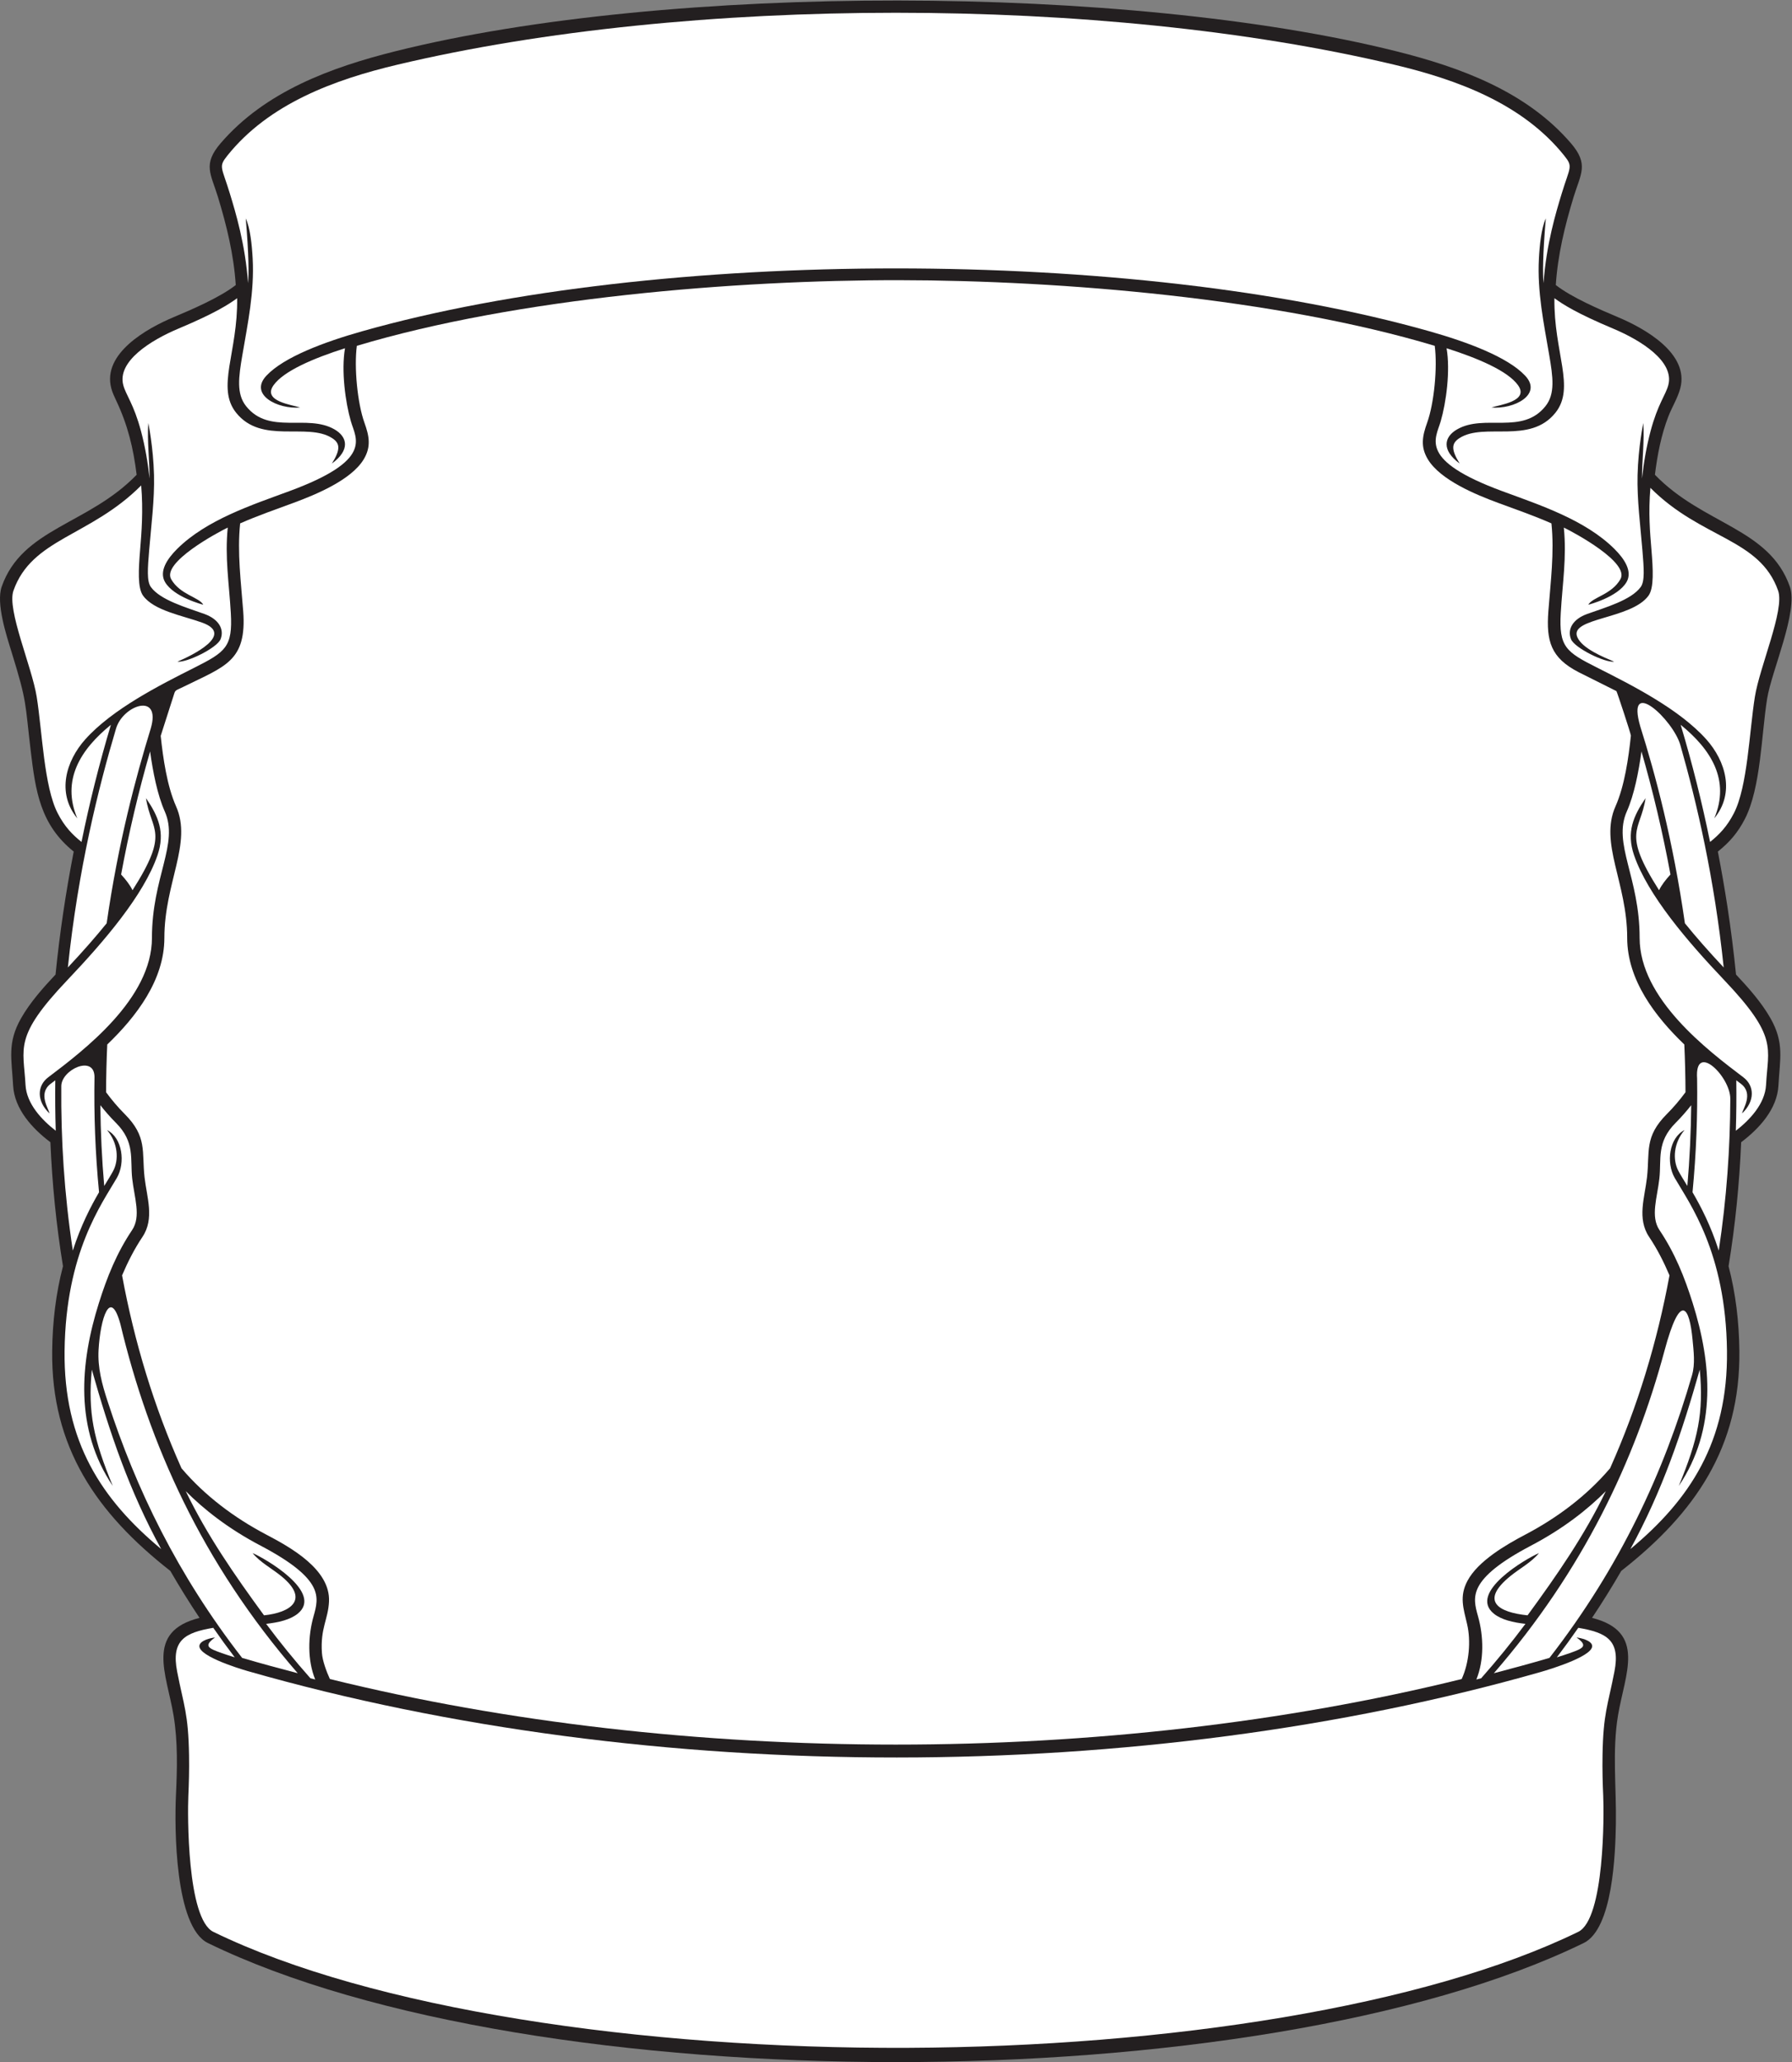 <?xml version="1.0" encoding="UTF-8" standalone="no"?>
<svg
   xmlns:dc="http://purl.org/dc/elements/1.1/"
   xmlns:cc="http://creativecommons.org/ns#"
   xmlns:rdf="http://www.w3.org/1999/02/22-rdf-syntax-ns#"
   xmlns:svg="http://www.w3.org/2000/svg"
   xmlns="http://www.w3.org/2000/svg"
   viewBox="0 0 716.627 824.16"
   height="824.16"
   width="716.627"
   xml:space="preserve"
   id="svg2"
   version="1.1"><rect x="0" y="0" width="716.627" height="824.16" fill="#808080" stroke="none"/><defs
     id="defs6" /><g
     transform="matrix(1.333,0,0,-1.333,0,824.16)"
     id="g10"><g
       transform="scale(0.1)"
       id="g12"><path
         id="path14"
         style="fill:#231f20;fill-opacity:1;fill-rule:evenodd;stroke:none"
         d="m 166.621,3260.79 c 12.379,123.63 30.707,246.75 54.524,368.69 -100.481,80.67 -114.551,181.17 -129.09,302.89 -17.324,145.01 -10.164,143.02 -56.926,294.04 -15.574,50.27 -47.605,147.28 -29.977,197.49 61.66,175.63 259.864,185.51 404.793,335.36 -9.929,79.95 -26.359,148.45 -61.113,221.89 -5.723,12.09 -11.484,24.26 -14.941,37.23 -27.95,104.87 107.797,180.18 186.718,213.32 55.922,23.49 139.508,59.53 186.68,96.42 -5.859,90.31 -26.996,177.28 -53.324,263.63 -21.309,69.89 -46.707,98.06 8.098,161.72 133.46,155.01 330.851,227.26 523.837,275.56 819.65,205.12 2201.19,200.63 3002.95,0 192.98,-48.3 390.38,-120.55 523.84,-275.56 54.8,-63.66 29.4,-91.83 8.09,-161.72 -26.33,-86.35 -47.46,-173.32 -53.32,-263.63 47.17,-36.89 130.75,-72.93 186.68,-96.42 78.92,-33.14 214.66,-108.45 186.71,-213.32 -7.74,-29.09 -24.54,-55.64 -35.47,-83.62 -21.77,-55.8 -33.22,-116.16 -40.58,-175.49 144.93,-149.87 343.13,-159.74 404.8,-335.37 26.03,-74.14 -54.79,-252.29 -68.21,-336.3 -17.13,-107.28 -18.77,-266.87 -66.5,-359.94 -21.06,-41.08 -45.87,-69.93 -81.28,-98.19 10.62,-54.39 20.13,-108.99 28.54,-163.76 10.43,-68.07 19.11,-136.41 25.98,-204.92 37.38,-39.75 76.34,-83.54 103.33,-130.97 42.22,-74.19 28.11,-122.19 23.92,-201.69 -3.72,-70.68 -57.83,-129.43 -111.86,-170.08 -5.24,-124.5 -17.61,-248.75 -37.75,-371.75 21.62,-82.55 31.39,-167.82 32.42,-253.06 3.51,-289.91 -133.3,-487.42 -354.43,-660.54 -27.67,-47.85 -56.89,-94.81 -87.6,-140.78 164,-41.41 98.66,-167.85 77.96,-292.12 -17.95,-107.808 -4.48,-217.757 -6.45,-326.362 -1.56,-86.172 -8.71,-313.594 -96.63,-356.434 -976.78,-476 -3150.55,-476 -4127.329,0 -99.473,48.473 -100.398,345.957 -95.859,443.043 3.718,79.582 5.914,160.891 -7.231,239.753 -20.711,124.3 -86.016,250.72 77.965,292.12 -30.703,45.97 -59.926,92.93 -87.594,140.78 -221.137,173.12 -357.941,370.63 -354.433,660.54 1.031,85.24 10.8,170.51 32.418,253.06 -20.145,123 -32.512,247.25 -37.75,371.75 -54.024,40.65 -108.145,99.4 -111.868,170.08 -4.18,79.5 -18.297,127.5 23.926,201.69 26.992,47.43 65.953,91.22 103.336,130.97 v 0" /><path
         id="path16"
         style="fill:#ffffff;fill-opacity:1;fill-rule:nonzero;stroke:none"
         d="m 4993.52,2132.82 c -88.6,-329.6 -244.66,-659.09 -511.93,-966.86 50.56,13.19 113.99,30.32 166.82,45.93 212.93,274.2 344.28,559.06 427.73,847.66 9.8,33.95 4.84,71.38 1.59,106.32 -9.22,99.46 -36.31,145.26 -84.21,-33.05 z m -4632.274,79.74 c 85.414,-357.28 243.039,-713.95 531.906,-1046.6 -50.554,13.19 -113.98,30.32 -166.812,45.93 -194.012,249.85 -318.293,506.54 -403.895,770.41 -16.394,50.57 -29.8,98.96 -26.757,153.23 5.214,92.99 34.992,188.93 65.558,77.03 z m -77.769,742.19 c -1.852,-114.42 2.074,-225.73 13.648,-346.71 -25.082,-43 -54.727,-99.91 -78.672,-174.92 -25.887,171.4 -35.812,332.15 -34.59,492.61 -0.277,49.6 98.266,95.29 99.614,29.02 z M 452.184,3998.28 C 407.563,3853.32 354.645,3655.96 320,3414.49 c -31.914,-39.5 -70.309,-83.36 -116.387,-132.48 30.797,294.79 91.899,539.86 144.61,716.63 20.886,70.11 136.586,110.19 103.961,-0.36 z M 5091.37,2948.91 c 1.59,-110.43 -2.41,-222.26 -13.75,-340.87 25.09,-43 54.74,-99.91 78.68,-174.92 23.84,157.93 34.14,307.54 34.67,454.99 0.2,67.34 -107.5,172.52 -99.6,60.8 z m -170.66,1056.22 c 45.42,-143.75 98.34,-341.86 134.04,-590.64 31.91,-39.5 70.31,-83.36 116.38,-132.48 -27.99,267.99 -81.04,495.51 -130.06,666.96 -21.86,76.48 -164.08,207.87 -120.36,56.16 v 0" /><path
         id="path18"
         style="fill:#ffffff;fill-opacity:1;fill-rule:evenodd;stroke:none"
         d="m 1191.99,5988.75 c -187.9,-44.61 -385.135,-116.33 -510.353,-273.14 -26.739,-33.48 -16.563,-32.72 7.926,-113.04 17.625,-57.82 46.14,-151.91 54.648,-268.73 2.469,27.9 2.473,83.44 -6.914,193.95 13.641,-29.39 18.637,-81.09 20.734,-120.87 5.211,-99.04 -14.336,-191.79 -30.941,-288.81 -11.277,-65.9 -18.356,-116.23 11.262,-153.24 69.543,-86.94 182.543,-22.36 264.788,-69.34 39.59,-22.61 47.77,-62.24 -7.363,-102.55 25.503,41.27 25.483,60.24 0.43,76.28 -74.547,47.71 -211.105,-19.89 -287.805,75.98 -60.414,75.53 5.172,180 3.078,343.39 -25.125,-18.22 -65.578,-44.74 -176.445,-91.29 -83.316,-35 -184.144,-98.16 -165.148,-169.43 7.941,-29.8 31.367,-56.34 53.011,-137.4 12.43,-46.53 20.602,-94.56 25.836,-142.43 0,54.87 -7.578,111.97 -3.867,166.37 0,0 15.035,-71.8 17.168,-155.99 1.867,-73.86 -8.461,-151.25 -14.508,-225.14 -4.457,-54.44 -7.621,-93.2 5.078,-110.6 28.79,-39.45 105.817,-61.12 160.547,-80.81 43.825,-15.77 60.09,-46.53 48.621,-75.49 -10.55,-26.65 -102.363,-71.22 -129.543,-67.51 42.403,17.94 173.793,81.2 74.208,117.05 -58.711,21.13 -144.383,35.76 -177.122,80.64 -17.113,23.45 -13.703,79.63 -8.906,138.29 4.203,51.5 9.539,116.64 3.113,192.36 -153.132,-153.8 -327.961,-158.19 -383.242,-315.64 -20.008,-56.99 55.328,-227.45 69.824,-318.16 16.735,-104.74 21.75,-268.67 62.86,-348.84 20.848,-40.65 44.73,-64.88 71.562,-86.25 24.11,118.37 53.536,235.82 88.176,351.23 -91.039,-73.89 -149.207,-165.68 -100.754,-280.56 -62.847,76.24 -34.035,172.29 23.973,237.06 81.453,90.91 223.387,162.45 326.969,214.65 94.066,47.4 115.425,62.22 109.535,164.22 -5.176,89.81 -18.176,165.99 -9.196,255.99 -31.238,-15.11 -198.355,-104.76 -169.769,-154.82 26.582,-46.54 84.312,-54.02 96.32,-76.52 -0.367,0.09 -88.558,22.59 -114.781,68.11 -18.184,31.57 5.738,68.85 36.742,99.53 88.086,87.14 223.426,131.27 335.977,172.79 252.001,92.94 200.511,155.89 184.951,209.32 -16.56,56.85 -29.33,152.01 -17.67,219.23 -93.648,-29.76 -184.16,-68.03 -214.562,-111.13 -34.075,-48.32 57.367,-58.65 80.031,-66.57 -67.543,-5.75 -154.524,38.73 -101.168,95.53 52.867,56.26 174.293,101.1 286.059,132.78 887.83,251.7 2316.19,251.7 3204.03,0 111.76,-31.68 233.19,-76.52 286.05,-132.78 53.36,-56.8 -33.61,-101.28 -101.16,-95.53 22.66,7.92 114.11,18.25 80.03,66.57 -30.4,43.1 -120.92,81.37 -214.55,111.13 11.63,-67.22 -1.12,-162.38 -17.68,-219.23 -15.56,-53.43 -67.05,-116.38 184.94,-209.32 112.56,-41.52 247.9,-85.65 335.99,-172.79 30.99,-30.68 54.92,-67.96 36.74,-99.53 -26.23,-45.52 -114.42,-68.02 -114.78,-68.11 12,22.5 69.74,29.98 96.32,76.52 28.59,50.06 -138.54,139.71 -169.77,154.82 8.98,-90 -4.03,-166.18 -9.2,-255.99 -5.89,-102 15.47,-116.82 109.54,-164.22 103.58,-52.2 245.52,-123.74 326.97,-214.65 58.01,-64.77 86.81,-160.82 23.97,-237.06 48.45,114.88 -9.72,206.67 -100.76,280.56 34.65,-115.41 64.07,-232.86 88.19,-351.23 26.82,21.37 50.71,45.6 71.56,86.25 41.1,80.17 46.12,244.1 62.85,348.84 14.49,90.71 89.83,261.17 69.82,318.16 -55.27,157.45 -230.1,154.64 -383.24,308.44 -6.42,-75.71 -1.09,-133.66 3.12,-185.16 4.79,-58.66 8.21,-114.84 -8.91,-138.29 -51.76,-70.94 -238.62,-65.87 -213.45,-124.18 14.85,-34.41 78.42,-59.92 110.53,-73.51 -27.17,-3.71 -118.99,40.86 -129.53,67.51 -11.48,28.96 4.79,59.72 48.61,75.49 54.73,19.69 131.76,41.36 160.55,80.81 12.7,17.4 9.53,56.16 5.08,110.6 -6.05,73.89 -16.37,151.28 -14.51,225.14 2.13,84.19 17.17,155.99 17.17,155.99 3.71,-54.4 -3.87,-111.5 -3.87,-166.37 5.24,47.87 13.42,95.9 25.84,142.43 21.65,81.06 45.06,107.6 53.01,137.4 19,71.27 -81.83,134.43 -165.14,169.43 -110.87,46.55 -151.33,73.07 -176.46,91.29 -2.09,-163.39 63.5,-267.86 3.08,-343.39 -76.69,-95.87 -213.25,-28.27 -287.79,-75.98 -25.07,-16.03 -25.08,-35.01 0.41,-76.28 -55.13,40.31 -46.94,79.94 -7.35,102.55 82.24,46.98 195.25,-17.6 264.78,69.34 29.63,37.01 22.55,87.34 11.27,153.24 -16.61,97.02 -36.16,189.77 -30.94,288.81 2.09,39.78 7.09,91.48 20.73,120.87 -9.38,-110.51 -9.38,-166.05 -6.91,-193.95 8.5,116.82 37.02,210.91 54.65,268.73 24.49,80.32 34.67,79.56 7.92,113.04 -125.22,156.81 -322.45,228.53 -510.36,273.14 -874.61,207.64 -2116.14,207.64 -2990.76,0 z M 4924.43,3929.73 c 34.72,-119.93 63.89,-243.72 86.98,-368.98 -13.93,-15.15 -26.87,-31.71 -34.2,-47.19 -113.43,177.81 -55.41,175.97 -40.5,276.06 -36.57,-53.49 -58.26,-102.14 -34.37,-171.44 41.02,-118.94 159.07,-257.05 270.37,-374.11 162.02,-170.4 131.38,-202.05 125.49,-314.01 -3,-57.16 -49.48,-105.62 -90.68,-137.64 1.6,50.22 2.05,100.66 1.4,151.26 l 13.98,-10.57 c 39.04,-29.55 4.85,-76.2 3.38,-88.58 38.65,36.24 37.78,82.47 3.93,108.07 -106.73,80.73 -311.29,235.47 -311.29,418.02 0,182.74 -81.52,282.33 -38.38,379.4 22.06,49.61 35.65,119.51 43.89,179.71 z m -4474.114,0 c -34.718,-119.93 -63.89,-243.72 -86.976,-368.98 13.926,-15.15 26.859,-31.71 34.199,-47.19 113.434,177.81 55.41,175.97 40.504,276.06 36.566,-53.49 58.258,-102.14 34.359,-171.44 C 431.387,3499.24 313.34,3361.13 202.031,3244.07 40.016,3073.67 70.652,3042.02 76.539,2930.06 c 3.012,-57.16 49.484,-105.62 90.691,-137.64 -1.601,50.22 -2.05,100.66 -1.402,151.26 l -13.976,-10.57 c -39.047,-29.55 -4.856,-76.2 -3.379,-88.58 -38.653,36.24 -37.789,82.47 -3.942,108.07 106.731,80.73 311.297,235.47 311.297,418.02 0,182.74 81.516,282.33 38.375,379.4 -22.051,49.61 -35.652,119.51 -43.887,179.71 z M 301.078,2869 c 0.746,-80.83 4.637,-162.52 11.594,-242.14 10.898,17.89 20.223,32.79 26.824,45.13 17.871,33.41 14.352,84.35 -18.422,122.53 46.68,-23.47 55.563,-98.43 29.485,-143.47 -44.754,-77.21 -153.239,-223.37 -156.797,-518.25 -3.301,-273.22 111.41,-446.26 289.832,-594.62 -95.594,174.21 -154.805,349.52 -208.16,538.08 -12.016,-129.55 4.953,-208.26 62.847,-348.7 -115.054,170.89 -98.332,368.17 -41.761,547.86 24.945,79.25 53.539,150.3 99.886,219.39 27.457,40.94 6.481,97.67 0.215,154.11 -6.555,59.06 9.262,109.13 -48.992,167.39 -17.649,17.65 -33.242,35.76 -46.551,52.69 z m 4772.582,0 c -0.74,-80.83 -4.62,-162.52 -11.58,-242.14 -10.9,17.89 -20.23,32.79 -26.83,45.13 -17.87,33.41 -14.35,84.35 18.42,122.53 -46.68,-23.47 -55.56,-98.43 -29.48,-143.47 44.75,-77.21 153.23,-223.37 156.79,-518.25 3.31,-273.22 -111.4,-446.26 -289.83,-594.62 95.6,174.21 154.81,349.52 208.17,538.08 12.01,-129.55 -4.95,-208.26 -62.86,-348.7 115.06,170.89 98.34,368.17 41.77,547.86 -24.95,79.25 -53.54,150.3 -99.89,219.39 -27.46,40.94 -6.47,97.67 -0.21,154.11 6.55,59.06 -9.26,109.13 48.99,167.39 17.65,17.65 33.24,35.76 46.54,52.69 z m -630.16,-1718.22 -14.41,-3.66 c 23.59,57.63 22.07,129.56 4.78,190.34 -8.04,28.25 -15.45,56.21 1.45,88 17.88,33.61 62.04,72.75 157.99,123.16 98,51.49 170.89,109.62 224.19,163.22 -63.5,-131.97 -146.41,-251.5 -234.8,-372.32 -86.82,8.92 -144.52,41.85 -51.84,117.44 28.52,23.26 62.97,41.03 86.14,69.2 -37.08,-15.61 -214.44,-118.35 -135.17,-181.89 22.4,-17.96 56.88,-26.1 94.51,-30.31 -41.54,-55.69 -85.8,-110.1 -132.84,-163.18 z m -3512.246,0 14.406,-3.66 c -23.59,57.63 -22.074,129.56 -4.781,190.34 8.039,28.25 15.449,56.21 -1.453,88 -17.883,33.61 -62.028,72.75 -157.996,123.16 -97.989,51.49 -170.883,109.62 -224.184,163.22 63.496,-131.97 146.414,-251.5 234.805,-372.32 79.16,8.12 138.207,46.98 51.84,117.44 -28.524,23.26 -62.969,41.03 -86.141,69.2 37.074,-15.61 214.438,-118.35 135.176,-181.89 -22.406,-17.96 -56.895,-26.1 -94.512,-30.31 41.543,-55.69 85.801,-110.1 132.84,-163.18 z m -331.172,102.95 c 9.547,15.32 44.828,19.38 45.012,19.41 -27.094,-19.14 -24.121,-28.34 -5.293,-36.97 12.762,-5.85 35.887,-13.78 64.394,-22.61 -22.203,29.21 -43.66,58.73 -64.382,88.54 -85.36,-14.44 -126.633,-37.26 -108.422,-131.05 20.148,-103.75 33.547,-124.84 35.734,-250.945 0.758,-43.671 -0.445,-86.648 -2.086,-121.726 -2.465,-52.688 -4.418,-369.18 74.996,-407.871 C 1113.32,159.871 1921.5,39.16 2724.43,42.762 3502.67,46.25 4276,166.973 4734.72,390.508 c 79.4,38.691 77.46,355.183 74.99,407.871 -1.64,35.078 -2.84,78.055 -2.08,121.726 2.18,126.105 15.58,147.195 35.73,250.945 18.21,93.79 -23.07,116.61 -108.43,131.05 -20.72,-29.81 -42.18,-59.33 -64.37,-88.54 28.49,8.83 51.62,16.76 64.39,22.61 18.82,8.63 21.8,17.83 -5.29,36.97 0.18,-0.03 35.46,-4.1 45,-19.41 20.14,-32.32 -123.6,-75.83 -153.61,-84.39 -1191.17,-339.379 -2663.61,-344.527 -3878.155,3.09 -29.481,8.44 -162.489,49.7 -142.813,81.3 v 0" /><path
         id="path20"
         style="fill:#ffffff;fill-opacity:1;fill-rule:evenodd;stroke:none"
         d="m 4385.1,1148.55 c 22.2,48.48 28.17,113.52 16.25,164.49 -11.18,47.79 -23.81,83.15 1.06,129.9 31.64,59.51 115.26,108.01 173.57,138.64 95.57,50.21 184.27,116.4 254.33,198.94 82.63,184.8 141.52,379.32 178.2,578.33 -16.99,39.93 -36.9,79.19 -61.09,115.25 -37.05,55.27 -12.93,119.26 -6.31,178.91 8.55,77.03 -8.72,121.28 59.65,189.66 20.22,20.23 38.78,42.18 55.76,65.21 -0.15,47.75 -1.34,95.51 -3.52,143.21 -87.15,83.52 -171.37,193.4 -171.37,319.53 0,165.65 -84.31,283.72 -35.08,394.46 27.21,61.23 39.11,145.21 46.18,212.01 -0.19,5.86 -41.64,131.45 -43.42,133.54 l -113.42,56.76 c -83.75,43.04 -97.46,93.47 -90.75,182.8 6.56,87.26 18.34,175.82 9.18,263.29 -52.37,23.08 -106.5,41.8 -160.15,61.58 -66.14,24.4 -172.71,68.17 -210.4,130.24 -23.14,38.1 -16.56,70.5 -2.29,110.08 21,58.29 31.29,166.61 22.73,230.48 -475,142.46 -1119.92,196.25 -1605.69,196.81 -491.09,0.56 -1147.54,-52.72 -1627.98,-196.81 -8.56,-63.87 1.73,-172.2 22.73,-230.48 14.27,-39.59 20.85,-71.98 -2.29,-110.08 -37.7,-62.07 -144.261,-105.84 -210.406,-130.24 -53.644,-19.78 -107.781,-38.5 -160.14,-61.58 -9.168,-87.47 2.609,-176.03 9.168,-263.28 11.257,-149.77 -53.735,-164.75 -178.18,-226.11 -31.031,-15.3 -23.848,-7.39 -33.199,-34.98 l -36.129,-112.72 c 7.082,-66.65 18.976,-150.27 46.105,-211.31 49.219,-110.75 -35.09,-228.8 -35.09,-394.46 0,-126.13 -84.207,-236.01 -171.355,-319.53 -2.18,-47.7 -3.375,-95.46 -3.516,-143.21 16.973,-23.03 35.516,-44.98 55.746,-65.21 68.371,-68.38 51.11,-112.63 59.653,-189.66 6.621,-59.65 30.738,-123.64 -6.313,-178.91 -24.187,-36.06 -44.097,-75.32 -61.086,-115.25 36.684,-199.01 95.571,-393.53 178.196,-578.33 70.062,-82.54 158.757,-148.73 254.328,-198.94 72.988,-38.34 192.734,-104.43 188.265,-200.73 -2.484,-53.6 -26.164,-79.28 -21.3,-153.47 1.586,-24.27 13.793,-56.55 23.929,-78.83 1062.664,-262.116 2332.764,-262.105 3395.444,0 v 0" /></g></g></svg>